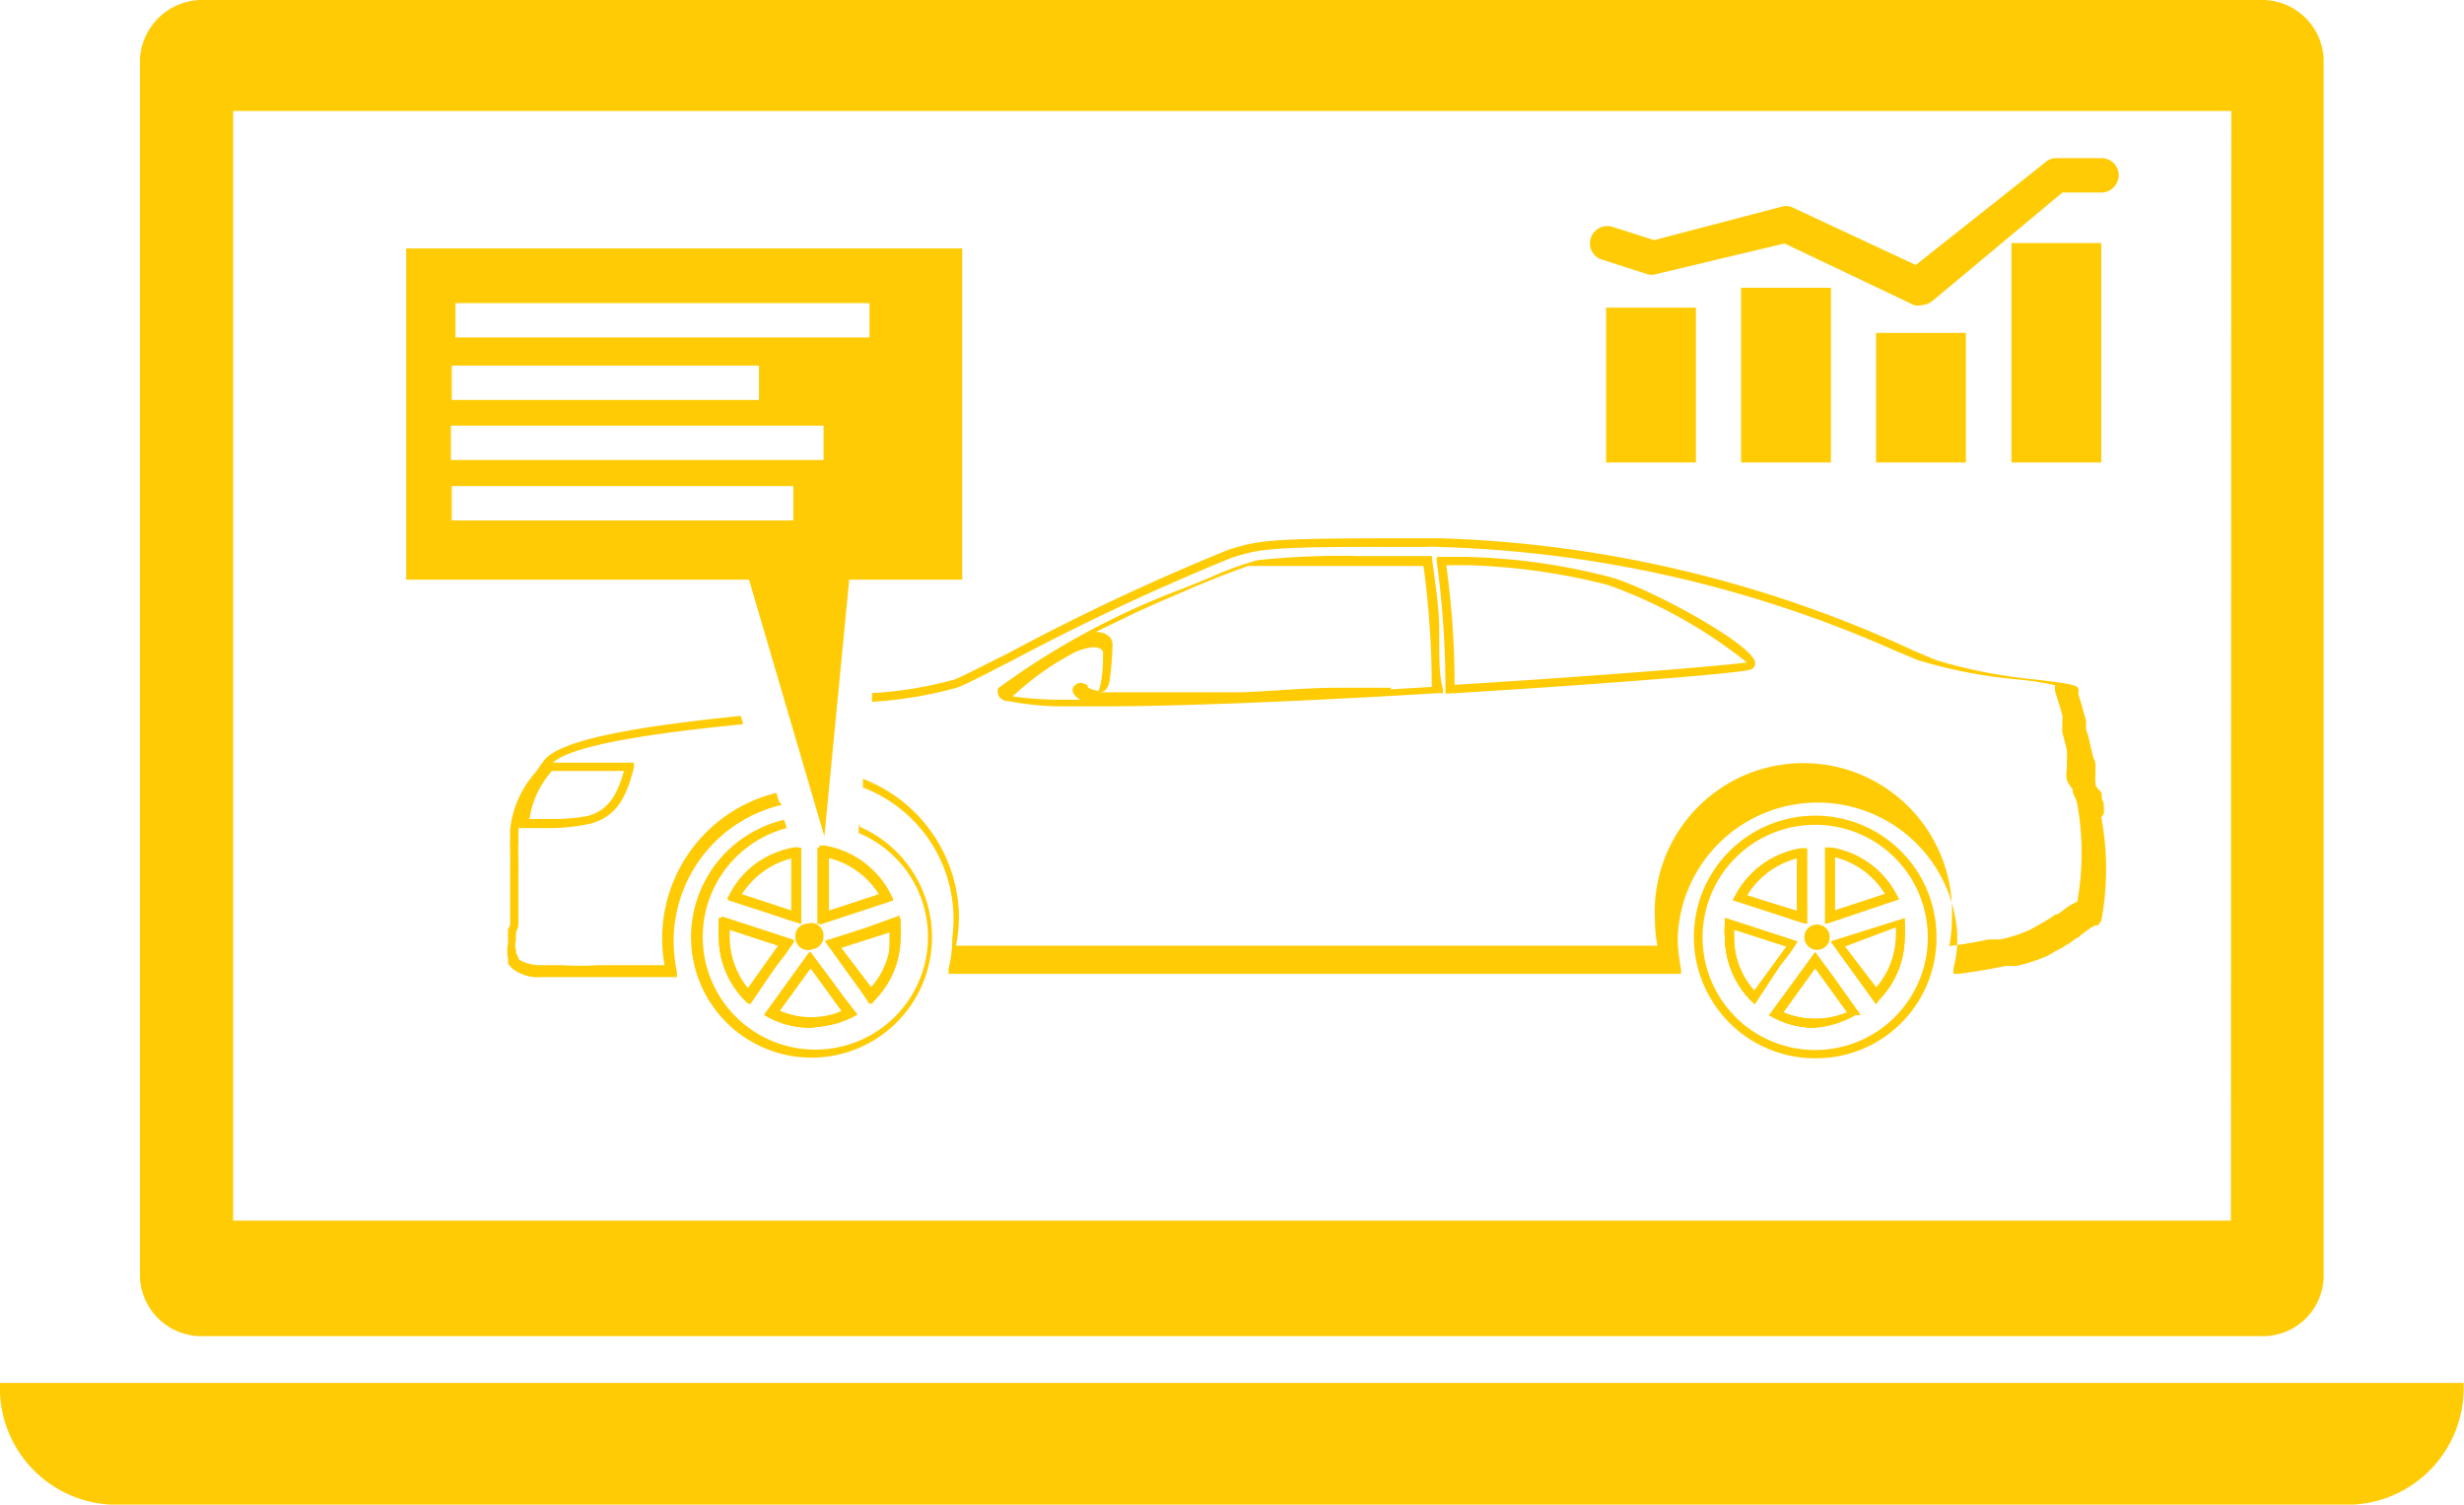 <svg xmlns="http://www.w3.org/2000/svg" viewBox="0 0 59.51 36.34"><defs><style>.cls-1{fill:#ffcb05;}</style></defs><g id="Layer_2" data-name="Layer 2"><g id="Layer_1-2" data-name="Layer 1"><g id="Grupo_608" data-name="Grupo 608"><path id="Caminho_4154" data-name="Caminho 4154" class="cls-1" d="M54.58,0H4.94A1.51,1.51,0,0,0,3.38,1.42V30.86a1.49,1.49,0,0,0,1.56,1.41H54.58a1.47,1.47,0,0,0,1.54-1.41V1.42A1.49,1.49,0,0,0,54.58,0Zm-.7,29.48H5.63V2.68H53.89Z"/><path id="Caminho_4155" data-name="Caminho 4155" class="cls-1" d="M59.5,33.4a2.82,2.82,0,0,1-2.68,2.94H2.69A2.82,2.82,0,0,1,0,33.4Z"/><g id="Grupo_582" data-name="Grupo 582"><path id="Caminho_4156" data-name="Caminho 4156" class="cls-1" d="M38.9,13.94a15.22,15.22,0,0,0-3.49-.49H34.7v.12a22.37,22.37,0,0,1,.21,3.06v.12H35c3.47-.21,7.08-.49,7.28-.58a.15.15,0,0,0,.11-.15C42.41,15.6,39.84,14.2,38.9,13.94Zm-3.77,2.57a21,21,0,0,0-.2-2.86h.48a15.25,15.25,0,0,1,3.43.48A11.63,11.63,0,0,1,42.19,16c-.48.07-3.47.32-7.06.54Zm3.77-2.57a15.22,15.22,0,0,0-3.49-.49H34.7v.12a22.37,22.37,0,0,1,.21,3.06v.12H35c3.47-.21,7.08-.49,7.28-.58a.15.15,0,0,0,.11-.15C42.41,15.6,39.84,14.2,38.9,13.94Zm-3.77,2.57a21,21,0,0,0-.2-2.86h.48a15.25,15.25,0,0,1,3.43.48A11.63,11.63,0,0,1,42.19,16c-.48.07-3.47.32-7.06.54Zm3.77-2.57a15.22,15.22,0,0,0-3.49-.49H34.7v.12a22.37,22.37,0,0,1,.21,3.06v.12H35c3.47-.21,7.08-.49,7.28-.58a.15.15,0,0,0,.11-.15C42.41,15.6,39.84,14.2,38.9,13.94Zm-3.77,2.57a21,21,0,0,0-.2-2.86h.48a15.25,15.25,0,0,1,3.43.48A11.63,11.63,0,0,1,42.19,16c-.48.07-3.47.32-7.06.54Zm3.77-2.57a15.22,15.22,0,0,0-3.49-.49H34.7v.12a22.37,22.37,0,0,1,.21,3.06v.12H35c3.47-.21,7.08-.49,7.28-.58a.15.15,0,0,0,.11-.15C42.41,15.6,39.84,14.2,38.9,13.94Zm-3.77,2.57a21,21,0,0,0-.2-2.86h.48a15.25,15.25,0,0,1,3.43.48A11.63,11.63,0,0,1,42.19,16c-.48.07-3.47.32-7.06.54Zm3.77-2.57a15.22,15.22,0,0,0-3.49-.49H34.7v.12a22.37,22.37,0,0,1,.21,3.06v.12H35c3.47-.21,7.08-.49,7.28-.58a.15.15,0,0,0,.11-.15C42.41,15.6,39.84,14.2,38.9,13.94Zm-3.77,2.57a21,21,0,0,0-.2-2.86h.48a15.25,15.25,0,0,1,3.43.48A11.63,11.63,0,0,1,42.19,16c-.48.07-3.47.32-7.06.54ZM18.81,19.35l-.06-.2a3.62,3.62,0,0,0-2.7,4.16H14.47a7.38,7.38,0,0,1-.94,0l-.48,0a1,1,0,0,1-.51-.13L12.46,23l0,0a.08.08,0,0,0,0-.05.52.52,0,0,1,0-.25.11.11,0,0,0,0-.05.06.06,0,0,0,0,0h0v0a.25.25,0,0,1,0-.06l0,0v0a.2.2,0,0,0,0-.08s0,0,0,0a.08.08,0,0,0,0,0,.44.44,0,0,0,.06-.16s0-.09,0-.13c0-.28,0-.52,0-.75v-.42a.91.91,0,0,0,0-.17v-.09a.31.31,0,0,0,0-.1.76.76,0,0,1,0-.15.76.76,0,0,1,0-.15v-.12c0-.08,0-.14,0-.21a2.23,2.23,0,0,1,.56-1.27c.06-.09.14-.19.21-.3.34-.49,2.56-.79,4.66-1l-.06-.2c-2.24.23-4.37.54-4.76,1.09-.09.12-.15.22-.22.3a2.46,2.46,0,0,0-.59,1.37l0,.22v.06a.15.15,0,0,0,0,.07.61.61,0,0,0,0,.14c0,.06,0,.11,0,.17a.22.22,0,0,1,0,.08v.11c0,.05,0,.1,0,.15v.44c0,.22,0,.47,0,.75a.38.38,0,0,1,0,.1.47.47,0,0,1-.05.1s0,0,0,.05l0,.07v0a.05.05,0,0,0,0,0,.21.21,0,0,0,0,.07s0,0,0,.07l0,.09a.92.92,0,0,0,0,.37s0,.07,0,.11l0,0a.67.67,0,0,0,.14.15,1,1,0,0,0,.63.18l.47,0c.5,0,.5,0,1,0h1.84l0-.12a3.82,3.82,0,0,1-.08-.75,3.38,3.38,0,0,1,2.61-3.29Zm32,.3a.84.84,0,0,0,0-.17l0-.06a1.21,1.21,0,0,0-.05-.14.09.09,0,0,0,0-.06l0-.06,0,0-.05-.07a.33.33,0,0,1-.1-.14l0-.05a.57.57,0,0,1,0-.18v-.15a.43.43,0,0,0,0-.05v0c0-.07,0-.13-.05-.21a.06.06,0,0,0,0,0l-.12-.51-.06-.19,0-.12a.46.46,0,0,0,0-.09c-.07-.25-.13-.47-.18-.62l0-.12s0,0,0,0v0c0-.12-.22-.15-1.06-.25a12.63,12.63,0,0,1-2.36-.46l-.55-.23A29.3,29.3,0,0,0,34.77,13h-.85c-3.31,0-3.5.05-4.23.27a54.16,54.16,0,0,0-5.29,2.48c-.66.33-1.16.59-1.34.66a9.53,9.53,0,0,1-2,.33l0,.21a9.83,9.83,0,0,0,2.08-.35c.18-.07.67-.32,1.35-.67a57.11,57.11,0,0,1,5.26-2.46c.71-.22.9-.27,4.17-.26h.49a2.08,2.08,0,0,1,.35,0,29.17,29.17,0,0,1,11,2.5l.55.23a11.77,11.77,0,0,0,2.42.47,7,7,0,0,1,.9.14s0,0,0,0,0,.08,0,.12.12.37.18.61a.16.16,0,0,1,0,.09l0,.12a1.94,1.94,0,0,0,0,.2l.11.43s0,0,0,.07v0a.85.85,0,0,1,0,.17.22.22,0,0,0,0,.08s0,.08,0,.13a.63.63,0,0,0,0,.27,0,0,0,0,1,0,0,.74.74,0,0,0,.14.22h0l0,0,0,0a.16.16,0,0,0,0,.07l0,0,.06.14v0a.66.66,0,0,1,.05.15,6.69,6.69,0,0,1,0,2.36l0,0a1.13,1.13,0,0,0-.32.19l-.15.11a.1.1,0,0,1-.05,0l0,0-.08.06-.1.06-.09.06-.2.11-.16.09a3.68,3.68,0,0,1-.71.23l-.1,0-.11,0h-.08c-.35.08-.71.13-.94.16a3.39,3.39,0,0,0,.06-.64,3.59,3.59,0,1,0-7.17,0,3.36,3.36,0,0,0,.06.63H23.09a3.81,3.81,0,0,0,.07-.67,3.61,3.61,0,0,0-2.32-3.36l0,.21A3.4,3.4,0,0,1,23,22.65a3.2,3.2,0,0,1-.09.75l0,.12H40.6l0-.12a3.82,3.82,0,0,1-.08-.75,3.38,3.38,0,0,1,6.75-.12v.12a2.56,2.56,0,0,1-.09.73v.14h.13c.38-.05.75-.11,1.12-.19h.07l.1,0h.1a4,4,0,0,0,.76-.25l.17-.1.21-.11a.21.21,0,0,1,.1-.06l.11-.08.11-.08s.06,0,.07-.05l.14-.1a1,1,0,0,1,.24-.15h.06l0,0,.08-.11a6.78,6.78,0,0,0,0-2.5Z"/></g><g id="Grupo_583" data-name="Grupo 583"><path id="Caminho_4157" data-name="Caminho 4157" class="cls-1" d="M30,16.78c.72,0,1.51-.06,2.36-.11Zm4.14-3.15h0Z"/><path id="Caminho_4158" data-name="Caminho 4158" class="cls-1" d="M34.76,15.78c0-.18,0-.36,0-.56,0-.53-.09-1.09-.17-1.7v-.09h-.09l-1.64,0a18.85,18.85,0,0,0-2.49.1,7.91,7.91,0,0,0-1.15.42l-.61.25a18.44,18.44,0,0,0-4.5,2.42.17.17,0,0,0,0,.15.15.15,0,0,0,.08.11l.08.05.07,0a6.89,6.89,0,0,0,1.36.13h.91c2.25,0,5.67-.17,8.14-.32h.1v-.1C34.77,16.37,34.77,16.08,34.76,15.78Zm-8.49.77c-.12-.06-.22-.09-.3,0a.11.11,0,0,0-.06.13c0,.08.07.15.18.22h-.47a8.92,8.92,0,0,1-1.16-.08.17.17,0,0,1,.06-.06,6.7,6.7,0,0,1,1.14-.84l.3-.17a1.69,1.69,0,0,1,.44-.12s.24,0,.24.14,0,.5-.06.75-.07.16-.08.16a.63.63,0,0,1-.23-.08Zm7.33.06-.5,0c-.26,0-.52,0-.77,0-.85,0-1.64.09-2.36.11l-.49,0-.6,0-.76,0H26.47l0,0h.05c.09,0,.25,0,.29-.35s.05-.52.06-.77-.2-.33-.4-.34l.62-.3.35-.17.51-.23.4-.17c.68-.3,1.28-.54,1.66-.67l.13-.05.17,0,.08,0,.21,0,.69,0,1.55,0h1.54a21.93,21.93,0,0,1,.2,2.92l-1,.06Z"/></g><g id="Grupo_584" data-name="Grupo 584"><path id="Caminho_4159" data-name="Caminho 4159" class="cls-1" d="M13.36,20h-.83l0-.12a2.49,2.49,0,0,1,.58-1.35l.09-.11h.72c.35,0,.81,0,1.27,0h.12l0,.12c-.16.62-.37,1.19-1.08,1.36A4.91,4.91,0,0,1,13.36,20Zm-.59-.22h.59a4.54,4.54,0,0,0,.82-.07c.55-.14.74-.57.89-1.09-.41,0-.82,0-1.13,0h-.61l0,0a2.23,2.23,0,0,0-.54,1.15Z"/></g><g id="Grupo_585" data-name="Grupo 585"><path id="Caminho_4160" data-name="Caminho 4160" class="cls-1" d="M17.46,22.18l0,.11a2.16,2.16,0,0,0,0,.35A2.13,2.13,0,0,0,18,24.17l.08.08.67-.92L19,23l.18-.26Zm.64,1.74a1.88,1.88,0,0,1-.49-1.28,1.21,1.21,0,0,1,0-.19l.85.28.41.13Zm1.13-3.43a2.17,2.17,0,0,0-1.58,1.14l-.06.1,1.08.35.39.14.29.09V20.48ZM19.15,22l-1.25-.41a1.92,1.92,0,0,1,1.25-.9Zm.43.3a.3.3,0,0,0-.31.3.31.31,0,0,0,.62,0,.3.3,0,0,0-.3-.31ZM20,23.59,19.58,23l-1.09,1.5.11.06a2,2,0,0,0,1,.23,2.21,2.21,0,0,0,1-.23l.11-.06Zm-1.2.86.77-1.08.77,1.07a1.92,1.92,0,0,1-1.54,0Zm2.7-2.82a2.2,2.2,0,0,0-1.57-1.14l-.13,0v1.84l1.76-.58ZM20,22V20.72a1.93,1.93,0,0,1,1.24.9Zm1.71.27,0-.12L20,22.74,21,24.25l.1-.08a2.22,2.22,0,0,0,.61-1.53c0-.11,0-.22,0-.34Zm-.66,1.62-.77-1v0l1.24-.4a1.09,1.09,0,0,1,0,.18,1.92,1.92,0,0,1-.47,1.29Zm-3.61-1.74,0,.11a2.16,2.16,0,0,0,0,.35A2.13,2.13,0,0,0,18,24.17l.08.08.67-.92L19,23l.17-.26Zm.64,1.74a1.88,1.88,0,0,1-.49-1.28,1.21,1.21,0,0,1,0-.19l.85.28.41.13Zm1.13-3.43a2.17,2.17,0,0,0-1.58,1.14l-.06.1,1.08.35.39.14.29.09V20.48ZM19.15,22l-1.25-.41a1.9,1.9,0,0,1,1.25-.9Zm.43.3a.3.3,0,0,0-.31.3.31.31,0,1,0,.31-.3ZM20,23.59,19.58,23l-1.09,1.5.11.06a2,2,0,0,0,1,.23,2.24,2.24,0,0,0,1-.23l.11-.06Zm-1.2.86.78-1.08.77,1.07a1.92,1.92,0,0,1-1.54,0Zm2.71-2.82a2.2,2.2,0,0,0-1.57-1.14l-.13,0v1.84l1.76-.58ZM20,22V20.72a1.93,1.93,0,0,1,1.24.9Zm1.7.27,0-.12L20,22.74,21,24.25l.09-.08a2.19,2.19,0,0,0,.62-1.53c0-.11,0-.22,0-.34Zm-.65,1.62-.77-1,0,0,1.25-.4a1.09,1.09,0,0,1,0,.18,1.92,1.92,0,0,1-.47,1.29Zm-3.62-1.74,0,.11a2.16,2.16,0,0,0,0,.35A2.09,2.09,0,0,0,18,24.17l.08.08.67-.92L19,23l.17-.26Zm.64,1.74a1.93,1.93,0,0,1-.49-1.28,1.23,1.23,0,0,1,0-.19l.85.28.41.13Zm1.14-3.43a2.19,2.19,0,0,0-1.59,1.14l-.05.1,1.08.35.39.14.29.09V20.48ZM19.14,22l-1.25-.41a1.94,1.94,0,0,1,1.25-.9Zm.44.3a.3.3,0,0,0-.31.3.31.31,0,0,0,.31.31.3.3,0,0,0,.3-.3.3.3,0,0,0-.3-.31ZM20,23.59,19.58,23l-1.09,1.5.1.06a2,2,0,0,0,1,.23,2.24,2.24,0,0,0,1-.23l.11-.06Zm-1.2.86.78-1.08.77,1.07a1.92,1.92,0,0,1-1.54,0Zm2.71-2.82a2.2,2.2,0,0,0-1.58-1.14l-.12,0v1.84l1.75-.58ZM20,22V20.72a2,2,0,0,1,1.24.9Zm1.7.27,0-.12L20,22.74,21,24.25l.09-.08a2.19,2.19,0,0,0,.62-1.53c0-.11,0-.22,0-.34Zm-.66,1.62-.76-1,0,0,1.25-.4a1.09,1.09,0,0,1,0,.18,1.92,1.92,0,0,1-.47,1.29Zm-.3-4,0,.23A2.72,2.72,0,1,1,19,20l-.06-.2a2.91,2.91,0,1,0,1.83.17Zm.37,4.2a2.17,2.17,0,0,0,.62-1.52,2,2,0,0,0,0-.34l0-.12L20,22.74,21,24.25Zm-.85-1.3,1.25-.4a1.09,1.09,0,0,1,0,.18,1.84,1.84,0,0,1-.48,1.28l-.76-1Zm1.23-1.24a2.2,2.2,0,0,0-1.58-1.13l-.12,0v1.84l1.75-.58ZM20,22v-1.3a2,2,0,0,1,1.24.9Zm-.45,2.79a2.25,2.25,0,0,0,1-.23l.1-.06L20,23.59,19.57,23l-1.09,1.51.11.06a2.16,2.16,0,0,0,1,.24Zm0-1.44.78,1.07a1.94,1.94,0,0,1-1.55,0Zm0-.43a.31.31,0,1,0,0-.62.3.3,0,0,0-.3.31h0a.3.3,0,0,0,.31.3Zm-1.93-1.32-.05.11,1.08.35.39.14.29.09V20.48h-.13a2.17,2.17,0,0,0-1.57,1.14Zm1.5-.9V22l-1.25-.4a1.94,1.94,0,0,1,1.26-.9Zm.06,2-1.75-.57,0,.12A2.11,2.11,0,0,0,18,24.16l.08.09.67-.93L19,23Zm-1.11,1.18a2,2,0,0,1-.49-1.28,1.23,1.23,0,0,1,0-.19l.85.27.41.14Zm3.63-1.62,0-.12L20,22.74,21,24.25l.09-.09a2.15,2.15,0,0,0,.62-1.52c0-.11,0-.23,0-.34Zm-.65,1.62-.77-1,0,0,1.25-.4a1.09,1.09,0,0,1,0,.18,1.92,1.92,0,0,1-.47,1.29Zm.44-2.3a2.18,2.18,0,0,0-1.58-1.13l-.12,0V22.3l1.75-.57ZM20,22v-1.3a1.92,1.92,0,0,1,1.24.9Zm0,1.57L19.57,23l-1.09,1.51.11.06a2.22,2.22,0,0,0,2,0l.1-.06Zm-1.2.85.77-1.07.78,1.07a2,2,0,0,1-1.54,0Zm.77-2.12a.31.31,0,0,0,0,.62.31.31,0,0,0,.31-.3.3.3,0,0,0-.3-.31Zm-.35-1.83a2.2,2.2,0,0,0-1.58,1.13l-.06.11,1.09.35.39.13.29.09V20.48ZM19.14,22l-1.25-.41a2,2,0,0,1,1.25-.9Zm-1.69.15,0,.12a2,2,0,0,0,0,.35A2.13,2.13,0,0,0,18,24.16l.09.08.66-.92L19,23l.18-.26Zm.64,1.75a2,2,0,0,1-.49-1.28,1.11,1.11,0,0,1,0-.19l.85.27.4.14Zm3.63-1.62,0-.12L20,22.74,21,24.24l.09-.08a2.21,2.21,0,0,0,.62-1.52c0-.11,0-.23,0-.34Zm-.66,1.62-.76-1,0,0,1.25-.4a1.21,1.21,0,0,1,0,.19,1.92,1.92,0,0,1-.47,1.29Zm.44-2.3a2.18,2.18,0,0,0-1.57-1.13l-.12,0V22.3l1.75-.57ZM20,22V20.71a2,2,0,0,1,1.24.9Zm0,1.56L19.57,23l-1.09,1.51.11.06a2.21,2.21,0,0,0,1,.23,2.51,2.51,0,0,0,1-.23l.11-.06Zm-1.2.86.77-1.07.77,1.06a1.9,1.9,0,0,1-1.53,0Zm.77-2.12a.31.31,0,0,0,0,.62.32.32,0,0,0,.31-.3.3.3,0,0,0-.3-.31Zm-.35-1.83a2.13,2.13,0,0,0-1.58,1.13l-.06.11,1.08.35.39.13.29.09V20.48ZM19.14,22l-1.25-.41a2,2,0,0,1,1.25-.9Zm-1.69.15,0,.12a2,2,0,0,0,0,.35A2.13,2.13,0,0,0,18,24.16l.08.08.67-.92L19,23l.18-.25Zm.64,1.75a1.9,1.9,0,0,1-.49-1.28,1.15,1.15,0,0,1,0-.19l.85.27.41.13Zm3.63-1.62,0-.12L20,22.74,21,24.24l.1-.08a2.2,2.2,0,0,0,.61-1.52,1.93,1.93,0,0,0,0-.34Zm-.66,1.62-.77-1v0l1.25-.4a1.2,1.2,0,0,1,0,.19,1.86,1.86,0,0,1-.46,1.29Zm.44-2.3a2.18,2.18,0,0,0-1.57-1.13l-.13,0V22.3l1.76-.57ZM20,22V20.71a1.93,1.93,0,0,1,1.24.9Zm0,1.56L19.57,23l-1.09,1.51.11.05a2.09,2.09,0,0,0,1,.24,2.4,2.4,0,0,0,1-.24l.11-.05Zm-1.2.86.78-1.07.77,1.06a1.9,1.9,0,0,1-1.53,0Zm.78-2.12a.31.31,0,0,0-.31.31.3.3,0,0,0,.31.3.3.3,0,1,0,0-.6Zm-.35-1.83a2.11,2.11,0,0,0-1.58,1.13l-.06.11,1.08.35.39.13.29.09V20.48ZM19.13,22l-1.24-.41a1.93,1.93,0,0,1,1.24-.9Zm-1.69.15,0,.12a2,2,0,0,0,0,.35A2.13,2.13,0,0,0,18,24.16l.08.08.67-.92L19,23l.17-.26Zm.65,1.75a2,2,0,0,1-.5-1.29c0-.06,0-.12,0-.19l.85.28.41.13Zm-.65-1.75,0,.12a2,2,0,0,0,0,.35A2.13,2.13,0,0,0,18,24.16l.08.08.67-.92L19,23l.17-.26Zm.65,1.75a2,2,0,0,1-.5-1.29c0-.06,0-.12,0-.19l.85.28.41.13Zm1.13-3.43a2.11,2.11,0,0,0-1.58,1.13l-.06.11,1.08.35.39.13.29.09V20.48ZM19.13,22l-1.24-.41a1.93,1.93,0,0,1,1.24-.9Zm.44.3a.31.31,0,0,0-.31.31.3.3,0,0,0,.31.3.32.32,0,0,0,.31-.3.31.31,0,0,0-.3-.3ZM20,23.58,19.57,23l-1.09,1.51.11.05a2.09,2.09,0,0,0,1,.24,2.4,2.4,0,0,0,1-.24l.11-.05Zm-1.2.86.78-1.07.77,1.06a1.9,1.9,0,0,1-1.53,0Zm2.71-2.82a2.18,2.18,0,0,0-1.58-1.13l-.12,0V22.3l1.76-.57ZM20,22V20.71a2,2,0,0,1,1.24.9Zm1.7.27,0-.11L20,22.73,21,24.24l.09-.08a2.18,2.18,0,0,0,.62-1.52c0-.12,0-.23,0-.34Zm-.65,1.63-.77-1,0,0,1.25-.4a1.09,1.09,0,0,1,0,.18,1.92,1.92,0,0,1-.46,1.3Zm.65-1.63,0-.11L20,22.73,21,24.24l.09-.08a2.18,2.18,0,0,0,.62-1.52c0-.12,0-.23,0-.34Zm-.65,1.63-.77-1,0,0,1.25-.4a1.09,1.09,0,0,1,0,.18,1.92,1.92,0,0,1-.46,1.3Zm.44-2.3a2.2,2.2,0,0,0-1.58-1.14l-.12,0V22.3l1.75-.58ZM20,22V20.71a2,2,0,0,1,1.24.9Zm0,1.56L19.56,23l-1.09,1.5.11.06a2,2,0,0,0,1,.23,2.25,2.25,0,0,0,1-.23l.1-.06Zm-1.2.86.77-1.08.78,1.07a1.94,1.94,0,0,1-1.53,0Zm.77-2.12a.29.29,0,0,0-.3.3.31.31,0,1,0,.32-.29Zm-.35-1.84a2.19,2.19,0,0,0-1.58,1.14l-.06.1,1.09.35.39.14.29.09V20.48ZM19.13,22l-1.25-.41a1.94,1.94,0,0,1,1.25-.9Zm-1.69.15,0,.11a2.21,2.21,0,0,0,0,.35A2.13,2.13,0,0,0,18,24.16l.09.08.66-.92L19,23l.18-.26Zm.64,1.74a1.93,1.93,0,0,1-.49-1.28,1.23,1.23,0,0,1,0-.19l.85.28.4.13Zm-.64-1.74,0,.11a2.21,2.21,0,0,0,0,.35A2.13,2.13,0,0,0,18,24.16l.09.08.66-.92L19,23l.18-.26Zm.64,1.74a1.93,1.93,0,0,1-.49-1.28,1.23,1.23,0,0,1,0-.19l.85.28.4.13Zm1.13-3.43a2.19,2.19,0,0,0-1.58,1.14l-.06.1,1.09.35.39.14.29.09V20.48ZM19.13,22l-1.25-.41a1.94,1.94,0,0,1,1.25-.9Zm.43.3a.29.29,0,0,0-.3.3.31.31,0,1,0,.32-.29ZM20,23.58,19.56,23l-1.09,1.5.11.06a2,2,0,0,0,1,.23,2.28,2.28,0,0,0,1-.23l.1-.06Zm-1.2.86.77-1.08.78,1.07a1.94,1.94,0,0,1-1.53,0Zm2.7-2.82a2.2,2.2,0,0,0-1.57-1.14l-.12,0V22.3l1.75-.58ZM20,22V20.71a1.93,1.93,0,0,1,1.24.9Zm1.71.27,0-.12-1.74.56L21,24.24l.09-.08a2.22,2.22,0,0,0,.61-1.53,1.82,1.82,0,0,0,0-.33Zm-.66,1.62-.76-1,0,0,1.25-.4c0,.06,0,.12,0,.18a1.94,1.94,0,0,1-.46,1.3Zm.66-1.62,0-.12-1.74.56L21,24.24l.09-.08a2.22,2.22,0,0,0,.61-1.53,1.82,1.82,0,0,0,0-.33Zm-.66,1.62-.76-1,0,0,1.25-.4c0,.06,0,.12,0,.18a1.94,1.94,0,0,1-.46,1.3Zm.44-2.3a2.18,2.18,0,0,0-1.57-1.13l-.13,0V22.3l1.76-.58ZM20,22v-1.3a1.93,1.93,0,0,1,1.24.9Zm0,1.57L19.56,23l-1.09,1.51.11.06a2,2,0,0,0,1,.23,2.21,2.21,0,0,0,1-.23l.11-.06Zm-1.2.86.77-1.08.77,1.07a1.91,1.91,0,0,1-1.52,0Zm.77-2.13a.31.31,0,1,0,.31.32.31.31,0,0,0-.31-.32Zm-.35-1.83a2.18,2.18,0,0,0-1.58,1.13l-.06.11,1.08.35.39.14.29.09V20.48ZM19.13,22l-1.25-.4a1.9,1.9,0,0,1,1.25-.9Zm-1.69.15,0,.12a2.07,2.07,0,0,0,0,.35A2.13,2.13,0,0,0,18,24.15l.08.09.67-.93L19,23l.17-.26Zm.64,1.75a1.9,1.9,0,0,1-.49-1.28,1.21,1.21,0,0,1,0-.19l.85.27.41.14Zm-.64-1.75,0,.12a2.07,2.07,0,0,0,0,.35A2.13,2.13,0,0,0,18,24.15l.08.09.67-.93L19,23l.17-.26Zm.64,1.75a1.9,1.9,0,0,1-.49-1.28,1.21,1.21,0,0,1,0-.19l.85.27.41.14Zm1.13-3.43a2.18,2.18,0,0,0-1.58,1.13l-.06.11,1.08.35.39.14.29.09V20.48ZM19.13,22l-1.25-.4a1.9,1.9,0,0,1,1.25-.9Zm.43.3a.31.31,0,1,0,.31.32.31.31,0,0,0-.31-.32ZM20,23.58,19.56,23l-1.09,1.51.11.06a2,2,0,0,0,1,.23,2.21,2.21,0,0,0,1-.23l.11-.06Zm-1.2.86.78-1.08.77,1.07a2,2,0,0,1-1.52,0Zm2.71-2.83a2.18,2.18,0,0,0-1.57-1.13l-.13,0V22.3l1.76-.58ZM20,22v-1.3a1.93,1.93,0,0,1,1.24.9Zm1.71.28,0-.12-1.74.56L21,24.24l.09-.09a2.15,2.15,0,0,0,.62-1.52,1.82,1.82,0,0,0,0-.33Zm-.66,1.62-.77-1,0,0,1.25-.4a1.09,1.09,0,0,1,0,.18,1.9,1.9,0,0,1-.45,1.3Zm.66-1.62,0-.12-1.74.56L21,24.24l.09-.09a2.15,2.15,0,0,0,.62-1.52,1.82,1.82,0,0,0,0-.33Zm-.66,1.62-.77-1,0,0,1.25-.4a1.09,1.09,0,0,1,0,.18,1.9,1.9,0,0,1-.45,1.3Zm.44-2.3a2.18,2.18,0,0,0-1.57-1.13l-.13,0v1.84l1.76-.57ZM20,22v-1.3a1.9,1.9,0,0,1,1.24.9Zm0,1.57L19.56,23l-1.09,1.51.1.06a2.28,2.28,0,0,0,1,.23,2.24,2.24,0,0,0,1-.23l.11-.06Zm-1.2.85.78-1.07.77,1.07a2,2,0,0,1-1.52,0Zm.78-2.12a.31.31,0,0,0,0,.62.31.31,0,0,0,.3-.3.3.3,0,0,0-.28-.3Zm-.35-1.83a2.2,2.2,0,0,0-1.59,1.13l-.05.11,1.08.35.39.13.29.09V20.48ZM19.12,22l-1.25-.41a2,2,0,0,1,1.25-.9Zm-1.69.15,0,.12c0,.11,0,.23,0,.35A2.1,2.1,0,0,0,18,24.15l.08.08.66-.92L19,23l.17-.26Zm.64,1.75a2,2,0,0,1-.49-1.28,1.11,1.11,0,0,1,0-.19l.85.27.41.14Zm-.64-1.75,0,.12c0,.11,0,.23,0,.35A2.1,2.1,0,0,0,18,24.15l.08.08.66-.92L19,23l.17-.26Zm.64,1.75a2,2,0,0,1-.49-1.28,1.11,1.11,0,0,1,0-.19l.85.27.41.14Zm1.14-3.43a2.2,2.2,0,0,0-1.59,1.13l-.05.11,1.08.35.39.13.29.09V20.48ZM19.12,22l-1.25-.41a2,2,0,0,1,1.25-.9Zm.44.3a.31.31,0,0,0,0,.62.3.3,0,0,0,.3-.3.3.3,0,0,0-.28-.3ZM20,23.58,19.56,23l-1.09,1.51.1.06a2.22,2.22,0,0,0,2,0l.11-.06Zm-1.2.85.77-1.07.78,1.07a2,2,0,0,1-1.52,0Zm2.71-2.82a2.2,2.2,0,0,0-1.58-1.13l-.12,0v1.84l1.75-.57ZM20,22v-1.3a2,2,0,0,1,1.24.9Zm1.7.28,0-.12-1.74.56L21,24.23l.09-.08a2.17,2.17,0,0,0,.62-1.52c0-.11,0-.22,0-.33ZM21,23.91l-.76-1,0,0,1.25-.4a1.21,1.21,0,0,1,0,.19,1.9,1.9,0,0,1-.45,1.3Zm.66-1.62,0-.12-1.74.56L21,24.23l.09-.08a2.17,2.17,0,0,0,.62-1.52c0-.11,0-.22,0-.33ZM21,23.91l-.76-1,0,0,1.25-.4a1.21,1.21,0,0,1,0,.19,1.9,1.9,0,0,1-.45,1.3Zm.44-2.3a2.18,2.18,0,0,0-1.57-1.13l-.12,0v1.84l1.75-.57ZM20,22V20.7a2,2,0,0,1,1.24.9Zm0,1.56L19.55,23l-1.09,1.51.11.06a2.21,2.21,0,0,0,1,.23,2.51,2.51,0,0,0,1-.23l.11-.06Zm-1.2.86.77-1.07.78,1.06a1.91,1.91,0,0,1-1.52,0Zm.77-2.12a.31.31,0,1,0,.31.32.3.3,0,0,0-.28-.3Zm-.35-1.83a2.13,2.13,0,0,0-1.58,1.13l-.06.11,1.08.35.39.13.3.09V20.48ZM19.12,22l-1.25-.41a2,2,0,0,1,1.25-.9Zm-1.69.15,0,.12a2,2,0,0,0,0,.35A2.13,2.13,0,0,0,18,24.15l.08.08.67-.92L19,23l.18-.25Zm.64,1.75a1.9,1.9,0,0,1-.49-1.28,1.11,1.11,0,0,1,0-.19l.84.27.41.13Zm-.64-1.75,0,.12a2,2,0,0,0,0,.35A2.13,2.13,0,0,0,18,24.15l.08.08.67-.92L19,23l.18-.25Zm.64,1.75a1.9,1.9,0,0,1-.49-1.28,1.11,1.11,0,0,1,0-.19l.84.27.41.13Zm1.13-3.43a2.13,2.13,0,0,0-1.58,1.13l-.06.11,1.08.35.39.13.3.09V20.48ZM19.12,22l-1.25-.41a2,2,0,0,1,1.25-.9Zm.43.3a.31.31,0,1,0,.31.32.3.3,0,0,0-.28-.3ZM20,23.57,19.55,23l-1.09,1.51.11.06a2.21,2.21,0,0,0,1,.23,2.51,2.51,0,0,0,1-.23l.11-.06Zm-1.2.86.77-1.07.77,1.06a1.89,1.89,0,0,1-1.51,0Zm2.7-2.82a2.18,2.18,0,0,0-1.57-1.13l-.13,0v1.84l1.76-.57ZM20,22V20.7a2,2,0,0,1,1.24.9Zm1.71.28,0-.12-1.74.56L21,24.23l.1-.08a2.2,2.2,0,0,0,.61-1.52c0-.11,0-.22,0-.33ZM21,23.91l-.77-1v0l1.25-.4a1.2,1.2,0,0,1,0,.19,1.89,1.89,0,0,1-.44,1.3Zm.66-1.62,0-.12-1.74.56L21,24.23l.1-.08a2.2,2.2,0,0,0,.61-1.52c0-.11,0-.22,0-.33ZM21,23.91l-.77-1v0l1.25-.4a1.2,1.2,0,0,1,0,.19,1.89,1.89,0,0,1-.44,1.3Zm.44-2.3a2.18,2.18,0,0,0-1.57-1.13l-.13,0v1.84l1.76-.57ZM20,22V20.7a1.93,1.93,0,0,1,1.24.9Zm0,1.56L19.55,23l-1.09,1.51.11,0a2.09,2.09,0,0,0,1,.24,2.4,2.4,0,0,0,1-.24l.11,0Zm-1.2.86.78-1.07.77,1.06a1.89,1.89,0,0,1-1.51,0Zm.78-2.12a.31.31,0,0,0-.31.31.3.3,0,0,0,.31.3.32.32,0,0,0,.31-.3.31.31,0,0,0-.28-.29Zm-.35-1.83a2.11,2.11,0,0,0-1.58,1.13l-.06.11,1.08.35.39.13.29.09V20.48ZM19.11,22l-1.24-.41a1.93,1.93,0,0,1,1.24-.9Zm-1.69.15,0,.12a2,2,0,0,0,0,.35A2.13,2.13,0,0,0,18,24.15l.08.08.67-.92L19,23l.17-.26Zm.65,1.75a2,2,0,0,1-.5-1.29c0-.06,0-.12,0-.19l.85.28.41.13Zm-.65-1.75,0,.12a2,2,0,0,0,0,.35A2.13,2.13,0,0,0,18,24.15l.08.08.67-.92L19,23l.17-.26Zm.65,1.75a2,2,0,0,1-.5-1.29c0-.06,0-.12,0-.19l.85.28.41.13Zm1.13-3.43a2.11,2.11,0,0,0-1.58,1.13l-.06.11,1.08.35.39.13.29.09V20.48ZM19.11,22l-1.24-.41a1.93,1.93,0,0,1,1.24-.9Zm.44.3a.31.31,0,0,0-.31.31.3.3,0,0,0,.31.3.32.32,0,0,0,.31-.3.31.31,0,0,0-.28-.29ZM20,23.57,19.55,23l-1.09,1.51.11,0a2.09,2.09,0,0,0,1,.24,2.4,2.4,0,0,0,1-.24l.11,0Zm-1.2.86.78-1.07.77,1.06a1.89,1.89,0,0,1-1.51,0Zm2.71-2.82a2.18,2.18,0,0,0-1.58-1.13l-.12,0v1.84l1.76-.57ZM20,22V20.7a2,2,0,0,1,1.24.9Zm1.7.27,0-.11-1.74.55L21,24.23l.09-.08a2.18,2.18,0,0,0,.62-1.52c0-.11,0-.22,0-.33ZM21,23.91l-.77-1,0,0,1.25-.4a1.09,1.09,0,0,1,0,.18,1.94,1.94,0,0,1-.44,1.31ZM20,23.57,19.54,23l-1.09,1.51.11,0a2.12,2.12,0,0,0,1,.24,2.4,2.4,0,0,0,1-.24l.1,0Zm-1.2.86.77-1.07.78,1.06a1.89,1.89,0,0,1-1.51,0Zm2.92-2.15,0-.11-1.74.55L21,24.23l.09-.08a2.19,2.19,0,0,0,.62-1.53c0-.1,0-.21,0-.32ZM21,23.91l-.76-1.05,0,0,1.25-.4a1.09,1.09,0,0,1,0,.18,1.94,1.94,0,0,1-.44,1.31Zm-3.61-1.75,0,.11a2.21,2.21,0,0,0,0,.35A2.13,2.13,0,0,0,18,24.15l.09.08.66-.92L19,23l.18-.26Zm.64,1.75a2,2,0,0,1-.49-1.29,1.37,1.37,0,0,1,0-.19l.85.28.4.13Zm1.48-1.6a.29.29,0,0,0-.3.3.31.31,0,1,0,.34-.28Zm1.93-.7a2.2,2.2,0,0,0-1.57-1.14l-.12,0v1.84l1.75-.58ZM20,22V20.7a1.93,1.93,0,0,1,1.24.9Zm-.79-1.54a2.19,2.19,0,0,0-1.58,1.14l-.06.1,1.09.35.39.14.29.09V20.48ZM19.11,22l-1.25-.41a1.94,1.94,0,0,1,1.25-.9Z"/></g><g id="Grupo_586" data-name="Grupo 586"><path id="Caminho_4161" data-name="Caminho 4161" class="cls-1" d="M18.12,24.25,18,24.17a2.17,2.17,0,0,1-.64-1.53,2.07,2.07,0,0,1,0-.35l0-.12,1.75.57L19,23l-.25.32Zm-.5-1.8c0,.07,0,.13,0,.19a2,2,0,0,0,.49,1.29l.78-1.07-.4-.13Z"/></g><g id="Grupo_587" data-name="Grupo 587"><path id="Caminho_4162" data-name="Caminho 4162" class="cls-1" d="M19.35,22.31l-.29-.09-.39-.13-1.08-.35.06-.11a2.19,2.19,0,0,1,1.59-1.14h.11Zm-1.45-.69,1.25.41V20.72A2,2,0,0,0,17.9,21.62Z"/></g><g id="Grupo_588" data-name="Grupo 588"><path id="Caminho_4163" data-name="Caminho 4163" class="cls-1" d="M19.58,24.82a2.09,2.09,0,0,1-1-.24l-.11-.06L19.58,23l.42.58.67.93-.11,0A2.22,2.22,0,0,1,19.58,24.82Zm-.78-.37a2,2,0,0,0,1.56,0l-.78-1.07Z"/></g><g id="Grupo_589" data-name="Grupo 589"><path id="Caminho_4164" data-name="Caminho 4164" class="cls-1" d="M19.82,22.31V20.47l.12,0a2.2,2.2,0,0,1,1.57,1.14l.06.11Zm.2-1.59V22l1.24-.41a1.93,1.93,0,0,0-1.24-.9Z"/></g><g id="Grupo_590" data-name="Grupo 590"><path id="Caminho_4165" data-name="Caminho 4165" class="cls-1" d="M21.05,24.25,20,22.74l1.75-.56,0,.12a2,2,0,0,1,0,.34,2.16,2.16,0,0,1-.63,1.52Zm-.76-1.39,0,0,.76,1a2,2,0,0,0,.48-1.29,1.09,1.09,0,0,0,0-.18Z"/></g><g id="Grupo_591" data-name="Grupo 591"><path id="Caminho_4166" data-name="Caminho 4166" class="cls-1" d="M18.12,24.25,18,24.17a2.17,2.17,0,0,1-.64-1.53,2.07,2.07,0,0,1,0-.35l0-.12,1.75.57L19,23l-.25.32Zm-.5-1.8c0,.07,0,.13,0,.19a2,2,0,0,0,.49,1.29l.78-1.07-.4-.13Z"/></g><g id="Grupo_592" data-name="Grupo 592"><path id="Caminho_4167" data-name="Caminho 4167" class="cls-1" d="M19.35,22.31l-.29-.09-.39-.13-1.08-.35.06-.11a2.19,2.19,0,0,1,1.59-1.14h.11Zm-1.45-.69,1.25.41V20.72A2,2,0,0,0,17.9,21.62Z"/></g><g id="Grupo_593" data-name="Grupo 593"><path id="Caminho_4168" data-name="Caminho 4168" class="cls-1" d="M19.58,24.82a2.09,2.09,0,0,1-1-.24l-.11-.06L19.58,23l.42.58.67.93-.11,0A2.22,2.22,0,0,1,19.58,24.82Zm-.78-.37a2,2,0,0,0,1.56,0l-.78-1.07Z"/></g><g id="Grupo_594" data-name="Grupo 594"><path id="Caminho_4169" data-name="Caminho 4169" class="cls-1" d="M19.82,22.31V20.47l.12,0a2.2,2.2,0,0,1,1.57,1.14l.06.11Zm.2-1.59V22l1.24-.41a1.93,1.93,0,0,0-1.24-.9Z"/></g><g id="Grupo_595" data-name="Grupo 595"><path id="Caminho_4170" data-name="Caminho 4170" class="cls-1" d="M21.05,24.25,20,22.74l1.75-.56,0,.12a2,2,0,0,1,0,.34,2.16,2.16,0,0,1-.63,1.52Zm-.76-1.39,0,0,.76,1a2,2,0,0,0,.48-1.29,1.09,1.09,0,0,0,0-.18Z"/></g><g id="Grupo_596" data-name="Grupo 596"><path id="Caminho_4171" data-name="Caminho 4171" class="cls-1" d="M43.84,25.56a2.93,2.93,0,1,1,2.93-2.92,2.91,2.91,0,0,1-2.93,2.92Zm0-5.64a2.72,2.72,0,1,0,2.72,2.72,2.72,2.72,0,0,0-2.72-2.72Zm0,4.9a2.09,2.09,0,0,1-1-.24l-.11-.06L43.84,23l.42.58.67.93-.11,0a2.4,2.4,0,0,1-1,.24Zm-.78-.37a2,2,0,0,0,1.55,0l-.77-1.07Zm2.25-.2-1.09-1.51L46,22.18l0,.12a1.87,1.87,0,0,1,0,.34,2.18,2.18,0,0,1-.63,1.52Zm-.76-1.4,0,0,.76,1a1.94,1.94,0,0,0,.48-1.28c0-.06,0-.13,0-.19Zm-2.17,1.4-.09-.09a2.16,2.16,0,0,1-.63-1.52,2,2,0,0,1,0-.35l0-.12,1.75.57-.17.26-.25.32Zm-.5-1.8a1.21,1.21,0,0,0,0,.19,1.94,1.94,0,0,0,.49,1.29l.78-1.07-.4-.13Zm2,.49a.3.3,0,0,1-.3-.31.3.3,0,0,1,.31-.3.3.3,0,0,1,.3.31h0a.3.3,0,0,1-.31.3Zm.24-.63V20.47l.12,0a2.17,2.17,0,0,1,1.57,1.14l.06.11Zm.2-1.59V22l1.24-.41a1.93,1.93,0,0,0-1.24-.9Zm-.67,1.59-.29-.09-.39-.13-1.08-.35.06-.11a2.19,2.19,0,0,1,1.59-1.14l.11,0Zm-1.45-.69,1.25.41V20.72a2,2,0,0,0-1.25.9Z"/></g><g id="Grupo_597" data-name="Grupo 597"><path id="Caminho_4172" data-name="Caminho 4172" class="cls-1" d="M42.38,24.25l-.09-.08a2.2,2.2,0,0,1-.63-1.53,2.07,2.07,0,0,1,0-.35l0-.12,1.75.57-.17.26-.25.32Zm-.5-1.8a1.28,1.28,0,0,0,0,.19,1.9,1.9,0,0,0,.49,1.29l.78-1.07-.4-.13Z"/></g><g id="Grupo_598" data-name="Grupo 598"><path id="Caminho_4173" data-name="Caminho 4173" class="cls-1" d="M43.61,22.31l-.29-.09-.39-.13-1.08-.35.06-.11a2.19,2.19,0,0,1,1.58-1.14h.12Zm-1.46-.69L43.4,22V20.72A2,2,0,0,0,42.15,21.62Z"/></g><g id="Grupo_599" data-name="Grupo 599"><path id="Caminho_4174" data-name="Caminho 4174" class="cls-1" d="M43.84,24.82a2.09,2.09,0,0,1-1-.24l-.11-.06L43.84,23l.43.58.66.93-.11,0A2.36,2.36,0,0,1,43.84,24.82Zm-.77-.37a2,2,0,0,0,1.55,0l-.78-1.07Z"/></g><g id="Grupo_600" data-name="Grupo 600"><path id="Caminho_4175" data-name="Caminho 4175" class="cls-1" d="M44.08,22.31V20.47l.12,0a2.2,2.2,0,0,1,1.57,1.14l.06.11Zm.2-1.59V22l1.25-.41a2,2,0,0,0-1.25-.9Z"/></g><g id="Grupo_601" data-name="Grupo 601"><path id="Caminho_4176" data-name="Caminho 4176" class="cls-1" d="M45.31,24.25l-1.09-1.51L46,22.18l0,.12a2,2,0,0,1,0,.34,2.16,2.16,0,0,1-.63,1.52Zm-.76-1.39v0l.77,1a2,2,0,0,0,.48-1.29c0-.06,0-.12,0-.18Z"/></g><g id="Grupo_602" data-name="Grupo 602"><path id="Caminho_4177" data-name="Caminho 4177" class="cls-1" d="M42.38,24.25l-.09-.08a2.2,2.2,0,0,1-.63-1.53,2.07,2.07,0,0,1,0-.35l0-.12,1.75.57-.17.26-.25.32Zm-.5-1.8a1.28,1.28,0,0,0,0,.19,1.9,1.9,0,0,0,.49,1.29l.78-1.07-.4-.13Z"/></g><g id="Grupo_603" data-name="Grupo 603"><path id="Caminho_4178" data-name="Caminho 4178" class="cls-1" d="M43.61,22.31l-.29-.09-.39-.13-1.08-.35.06-.11a2.19,2.19,0,0,1,1.58-1.14h.12Zm-1.46-.69L43.4,22V20.72A2,2,0,0,0,42.15,21.62Z"/></g><g id="Grupo_604" data-name="Grupo 604"><path id="Caminho_4179" data-name="Caminho 4179" class="cls-1" d="M43.84,24.82a2.09,2.09,0,0,1-1-.24l-.11-.06L43.84,23l.43.58.66.93-.11,0A2.36,2.36,0,0,1,43.84,24.82Zm-.77-.37a2,2,0,0,0,1.55,0l-.78-1.07Z"/></g><g id="Grupo_605" data-name="Grupo 605"><path id="Caminho_4180" data-name="Caminho 4180" class="cls-1" d="M44.08,22.31V20.47l.12,0a2.2,2.2,0,0,1,1.57,1.14l.06.11Zm.2-1.59V22l1.25-.41a2,2,0,0,0-1.25-.9Z"/></g><g id="Grupo_606" data-name="Grupo 606"><path id="Caminho_4181" data-name="Caminho 4181" class="cls-1" d="M45.31,24.25l-1.09-1.51L46,22.18l0,.12a2,2,0,0,1,0,.34,2.16,2.16,0,0,1-.63,1.52Zm-.76-1.39v0l.77,1a2,2,0,0,0,.48-1.29c0-.06,0-.12,0-.18Z"/></g><path id="Caminho_4182" data-name="Caminho 4182" class="cls-1" d="M9.81,6v8h8.28l1.82,6.2.6-6.2h2.73V6Zm1.1,2.83h7.42v.83H10.91Zm8.25,3.74H10.91v-.83h8.25Zm.73-1.46h-9v-.83h9ZM21,8.15h-10V7.32H21Z"/><rect id="Retângulo_266" data-name="Retângulo 266" class="cls-1" x="38.79" y="7.43" width="2.17" height="3.74"/><rect id="Retângulo_267" data-name="Retângulo 267" class="cls-1" x="42.05" y="6.95" width="2.17" height="4.22"/><rect id="Retângulo_268" data-name="Retângulo 268" class="cls-1" x="45.31" y="8.04" width="2.17" height="3.13"/><rect id="Retângulo_269" data-name="Retângulo 269" class="cls-1" x="48.58" y="5.87" width="2.17" height="5.3"/><g id="Grupo_607" data-name="Grupo 607"><path id="Caminho_4183" data-name="Caminho 4183" class="cls-1" d="M46.4,7.37a.33.33,0,0,1-.17,0L43.1,5.88,40,6.62a.33.33,0,0,1-.22,0l-1.09-.35a.41.41,0,0,1-.27-.52.42.42,0,0,1,.53-.27l1,.32L43,5a.42.42,0,0,1,.27,0l3,1.4L49.4,3.92a.37.37,0,0,1,.26-.1h1.09a.41.41,0,0,1,.42.41.42.42,0,0,1-.42.42h-.94L46.67,7.27A.45.45,0,0,1,46.4,7.37Z"/></g></g></g></g></svg>